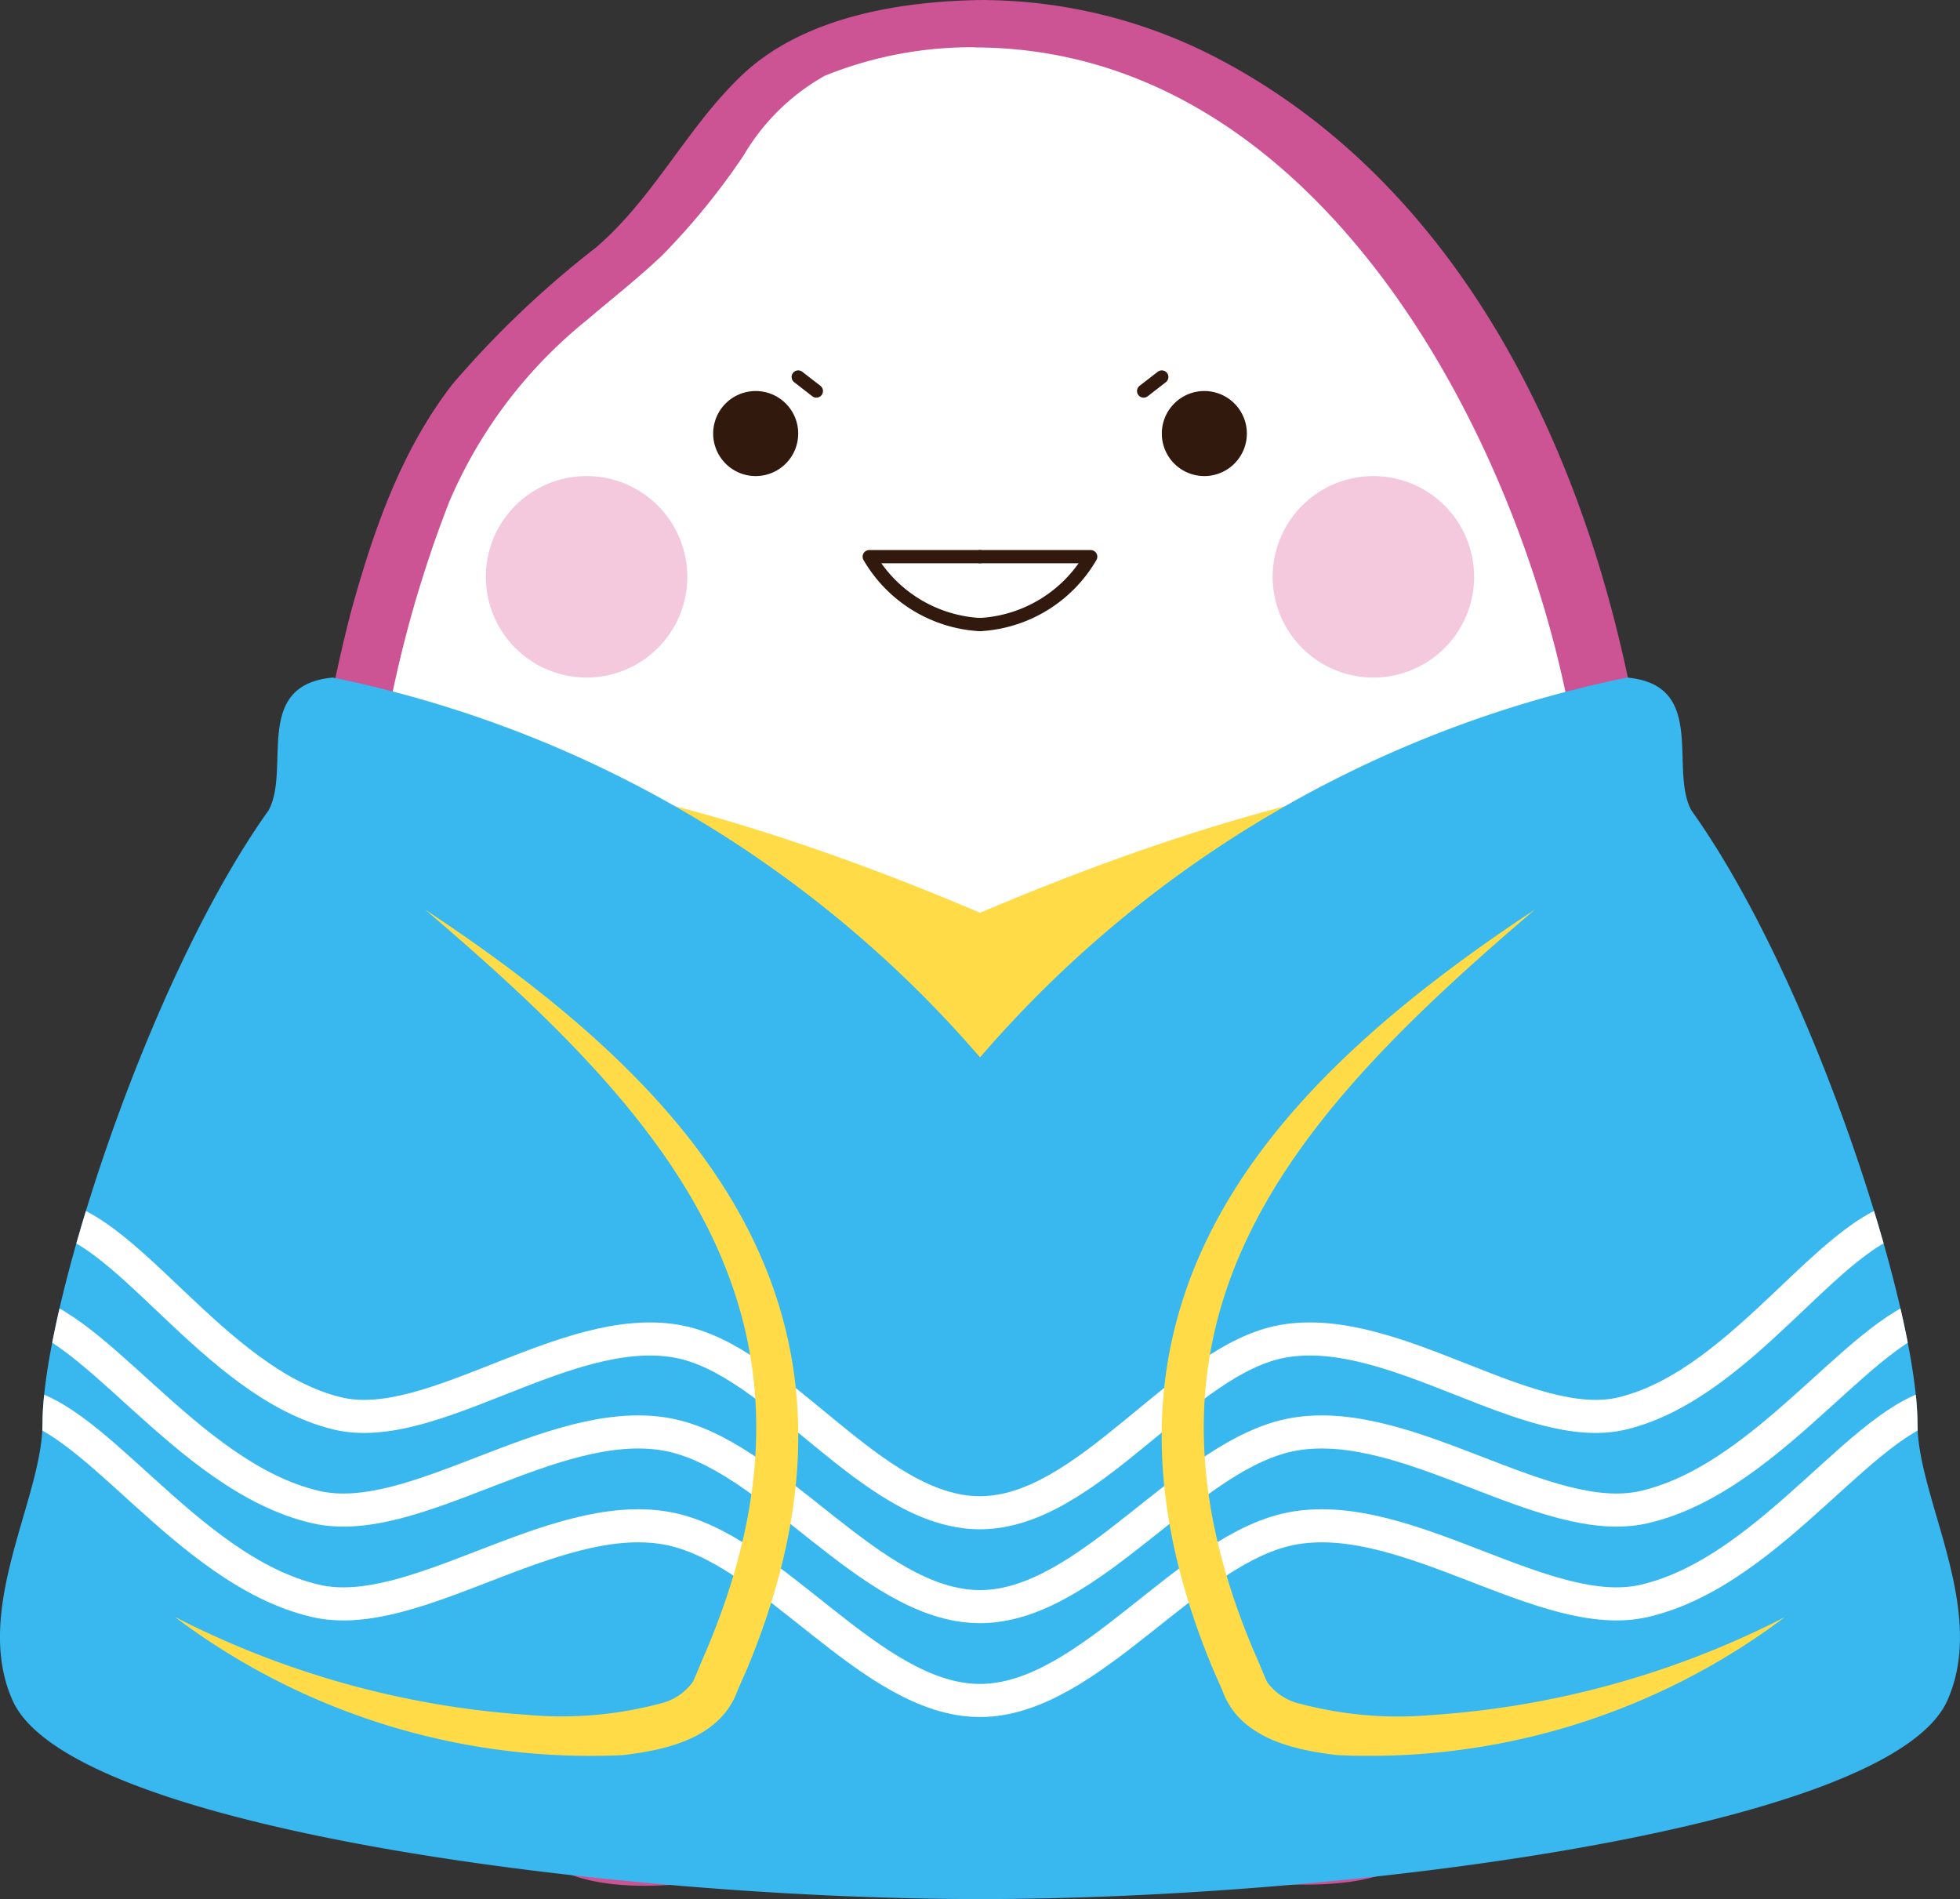 <svg xmlns="http://www.w3.org/2000/svg" xmlns:xlink="http://www.w3.org/1999/xlink" width="89.108" height="86.33" viewBox="0 0 89.108 86.33">
  <rect x="0" y="0" width="89.108" height="86.33" fill="#333333" stroke="none"/>
  <defs>
    <clipPath id="clip-path">
      <path id="Path_6830" data-name="Path 6830" d="M148.728,485.135A52.783,52.783,0,0,0,119.3,467.869c-3.656.342-1.9,4.135-2.914,6.032-5.5,7.693-10.282,22.632-10.282,27.874,0,3.419-3.207,8.459-1.359,12.593,2.629,5.9,27.719,9.028,43.984,9.028s41.347-3.125,43.977-9.028c1.848-4.134-1.36-9.174-1.36-12.593,0-5.242-4.787-20.18-10.281-27.874-1.018-1.9.741-5.69-2.915-6.032a52.741,52.741,0,0,0-29.421,17.266" transform="translate(-104.171 -467.869)" fill="none"/>
    </clipPath>
  </defs>
  <g id="Group_3356" data-name="Group 3356" transform="translate(0 0)">
    <path id="Path_6817" data-name="Path 6817" d="M147.567,440.418a20.733,20.733,0,0,0-7.336,1.352c-3.69,1.388-4.825,5.561-8.386,8.811-3.141,2.867-7.561,5.494-9.929,11.829a60.655,60.655,0,0,0-3.775,21.164c0,14.1,2.06,25.524,9.188,32.51.453.444,3.011,3.174,1.3,5.866-1.427,2.239,6.549,2.444,8.279,1.324,1.32-.855,1.207-2.212,1.475-3,.319-.939,4.344-1.168,9.19-1.168s8.87.23,9.19,1.168c.267.79.155,2.147,1.475,3,1.73,1.12,9.706.915,8.279-1.324-1.716-2.692.842-5.422,1.3-5.866,7.128-6.986,9.188-18.413,9.188-32.51h0c0-23.835-13.174-43.156-29.427-43.156" transform="translate(-103.014 -439.34)" fill="#fff"/>
    <path id="Path_6818" data-name="Path 6818" d="M147.79,439.423c-3.725.046-8.152.763-10.95,3.43-2.494,2.379-3.981,5.553-6.624,7.824a44.165,44.165,0,0,0-6.53,6.221c-2.348,3.039-3.586,6.651-4.6,10.312a72.257,72.257,0,0,0-1.982,24.843c.5,6.75,1.688,13.68,5.11,19.62a24.441,24.441,0,0,0,2.551,3.637,30.446,30.446,0,0,1,2.306,2.611,4.429,4.429,0,0,1,.8,2.091c.069.907-.452,1.447-.663,2.256a1.681,1.681,0,0,0,.9,1.911c1.81,1.147,4.66,1.061,6.7.821a7.594,7.594,0,0,0,2.849-.768c1.043-.588,2.33-2.174,2.153-3.493-.05-.376.071-.005-.161.051.206-.05.406-.109.613-.152a17.418,17.418,0,0,1,2.359-.253c2.07-.131,4.151-.136,6.226-.117a38.3,38.3,0,0,1,5.479.32c.3.048,1.014.07,1.24.325.094.106.193,1.174.29,1.444.876,2.432,3.562,2.687,5.794,2.734,1.889.04,4.893-.01,6.183-1.675.792-1.022.084-1.7-.227-2.721-.44-1.434.383-2.866,1.328-3.894A30.51,30.51,0,0,0,173.876,510c3.181-6.238,4.164-13.456,4.516-20.367.1-2.021.142-4.043.145-6.067l-1.547,1.173c.576,0,1.551-.494,1.547-1.173-.052-15.282-5.529-33.9-20.072-41.5a23.264,23.264,0,0,0-10.675-2.641c-1.645-.012-2.139,2.141-.227,2.155,14.44.107,23.268,15.3,26.344,27.619a60.873,60.873,0,0,1,1.764,14.555l1.547-1.173h0c-.577,0-1.545.494-1.546,1.173-.012,7.08-.369,14.413-2.585,21.195a28.385,28.385,0,0,1-3.719,7.67c-1.412,1.987-3.637,3.572-4.456,5.933a4.985,4.985,0,0,0-.284,2.053,4.128,4.128,0,0,0,.2,1.042,8.085,8.085,0,0,1,.5,1.023c0,.06.088-.117.1-.139a3.28,3.28,0,0,1-1.024.275c-1.474.251-4.654.578-5.574-.872-.544-.856-.239-2.028-1.112-2.694a6.246,6.246,0,0,0-2.929-.847,66.036,66.036,0,0,0-11.325-.2c-1.855.093-5.644-.013-6.4,2.2-.29.849-.269,1.938-1.091,2.262a8.213,8.213,0,0,1-3.087.278,5.766,5.766,0,0,1-2.658-.462c-.128-.083-.239-.214-.226-.127.008.054.444-.815.3-.516a4.793,4.793,0,0,0,.42-1.422c.322-2.625-1.614-4.343-3.165-6.112-4-4.563-5.893-10.49-6.871-16.381a76.872,76.872,0,0,1-.421-22.839,54.672,54.672,0,0,1,3.282-12.839,21.332,21.332,0,0,1,6.243-8.25c1.151-.983,2.349-1.915,3.445-2.96a31.579,31.579,0,0,0,3.7-4.544,9.9,9.9,0,0,1,3.685-3.614,17.766,17.766,0,0,1,6.934-1.294c1.642-.019,2.144-2.179.227-2.155" transform="translate(-103.123 -439.423)" fill="#cc5394"/>
    <path id="Path_6819" data-name="Path 6819" d="M134.114,457.772a1.933,1.933,0,1,1,1.933,1.934,1.933,1.933,0,0,1-1.933-1.934" transform="translate(-101.691 -438.064)" fill="#32190e"/>
    <path id="Path_6820" data-name="Path 6820" d="M124.571,463.99a4.579,4.579,0,1,1,4.579,4.579,4.579,4.579,0,0,1-4.579-4.579" transform="translate(-102.482 -437.768)" fill="#f4c8dd"/>
    <path id="Path_6821" data-name="Path 6821" d="M184.649,507.4c-1.108,3.8-18.65,6.659-36.536,6.659s-35.421-2.858-36.527-6.659,10.982-35.738,10.982-35.738c7.661,0,17.283,3.061,25.554,6.586,8.263-3.525,17.885-6.586,25.546-6.586,0,0,12.081,31.928,10.982,35.738" transform="translate(-103.563 -436.754)" fill="#ffdc47"/>
    <path id="Path_6822" data-name="Path 6822" d="M192.705,514.369c-2.629,5.9-27.72,9.029-43.977,9.029s-41.354-3.126-43.984-9.029c-1.848-4.135,1.359-9.175,1.359-12.594,0-5.243,4.787-20.18,10.282-27.874,1.017-1.9-.741-5.69,2.914-6.032a52.783,52.783,0,0,1,29.428,17.266,52.744,52.744,0,0,1,29.421-17.266c3.656.342,1.9,4.135,2.915,6.032,5.5,7.693,10.281,22.631,10.281,27.874,0,3.419,3.208,8.459,1.36,12.594" transform="translate(-104.171 -437.067)" fill="#38b8ef"/>
    <path id="Path_6823" data-name="Path 6823" d="M145.7,465.88a6.221,6.221,0,0,1-5.033-3.087H145.7" transform="translate(-101.149 -437.487)" fill="none" stroke="#32190e" stroke-linecap="round" stroke-linejoin="round" stroke-width="0.601"/>
    <line id="Line_209" data-name="Line 209" x2="0.826" y2="0.64" transform="translate(36.289 17.137)" fill="none" stroke="#32190e" stroke-linecap="round" stroke-linejoin="round" stroke-width="0.601"/>
    <path id="Path_6824" data-name="Path 6824" d="M156.818,457.772a1.933,1.933,0,1,0-1.933,1.934,1.933,1.933,0,0,0,1.933-1.934" transform="translate(-100.132 -438.064)" fill="#32190e"/>
    <path id="Path_6825" data-name="Path 6825" d="M166.764,463.99a4.579,4.579,0,1,0-4.579,4.579,4.579,4.579,0,0,0,4.579-4.579" transform="translate(-99.746 -437.768)" fill="#f4c8dd"/>
    <path id="Path_6826" data-name="Path 6826" d="M145.318,465.88a6.221,6.221,0,0,0,5.033-3.087h-5.033" transform="translate(-100.764 -437.487)" fill="none" stroke="#32190e" stroke-linecap="round" stroke-linejoin="round" stroke-width="0.601"/>
    <line id="Line_210" data-name="Line 210" x1="0.826" y2="0.64" transform="translate(51.993 17.137)" fill="none" stroke="#32190e" stroke-linecap="round" stroke-linejoin="round" stroke-width="0.601"/>
    <g id="Group_3252" data-name="Group 3252" transform="translate(0 30.802)">
      <g id="Group_3251" data-name="Group 3251" clip-path="url(#clip-path)">
        <path id="Path_6827" data-name="Path 6827" d="M191.194,490.468c-3.623,0-7.713,7.59-13.4,8.978-4.289,1.046-10.372-4.155-15.423-3.281-4.586.794-8.86,7.8-13.8,7.8s-9.21-7.011-13.8-7.8c-5.05-.874-11.134,4.327-15.422,3.281-5.686-1.387-9.776-8.978-13.4-8.978" transform="translate(-104.023 -465.998)" fill="none" stroke="#fff" stroke-miterlimit="10" stroke-width="1.504"/>
        <path id="Path_6828" data-name="Path 6828" d="M192.842,498.344c-3.613,0-7.979,7.593-13.949,8.975-4.47,1.035-10.7-4.188-15.888-3.315-4.824.812-9.3,7.842-14.313,7.842s-9.489-7.03-14.311-7.842c-5.186-.873-11.418,4.351-15.889,3.315-5.968-1.383-10.334-8.975-13.948-8.975" transform="translate(-104.14 -465.345)" fill="none" stroke="#fff" stroke-miterlimit="10" stroke-width="1.504"/>
        <path id="Path_6829" data-name="Path 6829" d="M192.842,494.406c-3.613,0-7.979,7.593-13.949,8.975-4.47,1.035-10.7-4.188-15.888-3.316-4.824.812-9.3,7.842-14.313,7.842s-9.489-7.03-14.311-7.842c-5.186-.873-11.418,4.351-15.889,3.316-5.968-1.383-10.334-8.975-13.948-8.975" transform="translate(-104.14 -465.672)" fill="none" stroke="#fff" stroke-miterlimit="10" stroke-width="1.504"/>
      </g>
    </g>
    <path id="Path_6831" data-name="Path 6831" d="M111.517,509.767a41.181,41.181,0,0,0,16.074,4.454,17.43,17.43,0,0,0,5.955-.51,2.56,2.56,0,0,0,1.517-.993c.132-.274.473-1.121.606-1.412,6.431-15.2-1.7-24.256-12.778-33.695,12.906,8.513,21.25,18.555,14.652,34.477l-.44,1c-.78,2.2-3.262,2.727-5.225,2.959a31.41,31.41,0,0,1-20.363-6.279" transform="translate(-103.563 -436.26)" fill="#ffdc47"/>
    <path id="Path_6832" data-name="Path 6832" d="M181.285,509.767a31.408,31.408,0,0,1-20.363,6.279c-1.961-.232-4.446-.76-5.225-2.959l-.44-1c-6.6-15.923,1.759-25.973,14.653-34.475-11.089,9.451-19.2,18.5-12.778,33.7.138.285.473,1.13.606,1.411a2.56,2.56,0,0,0,1.517.993,17.428,17.428,0,0,0,5.955.51,41.181,41.181,0,0,0,16.074-4.454" transform="translate(-100.132 -436.26)" fill="#ffdc47"/>
  </g>
</svg>
